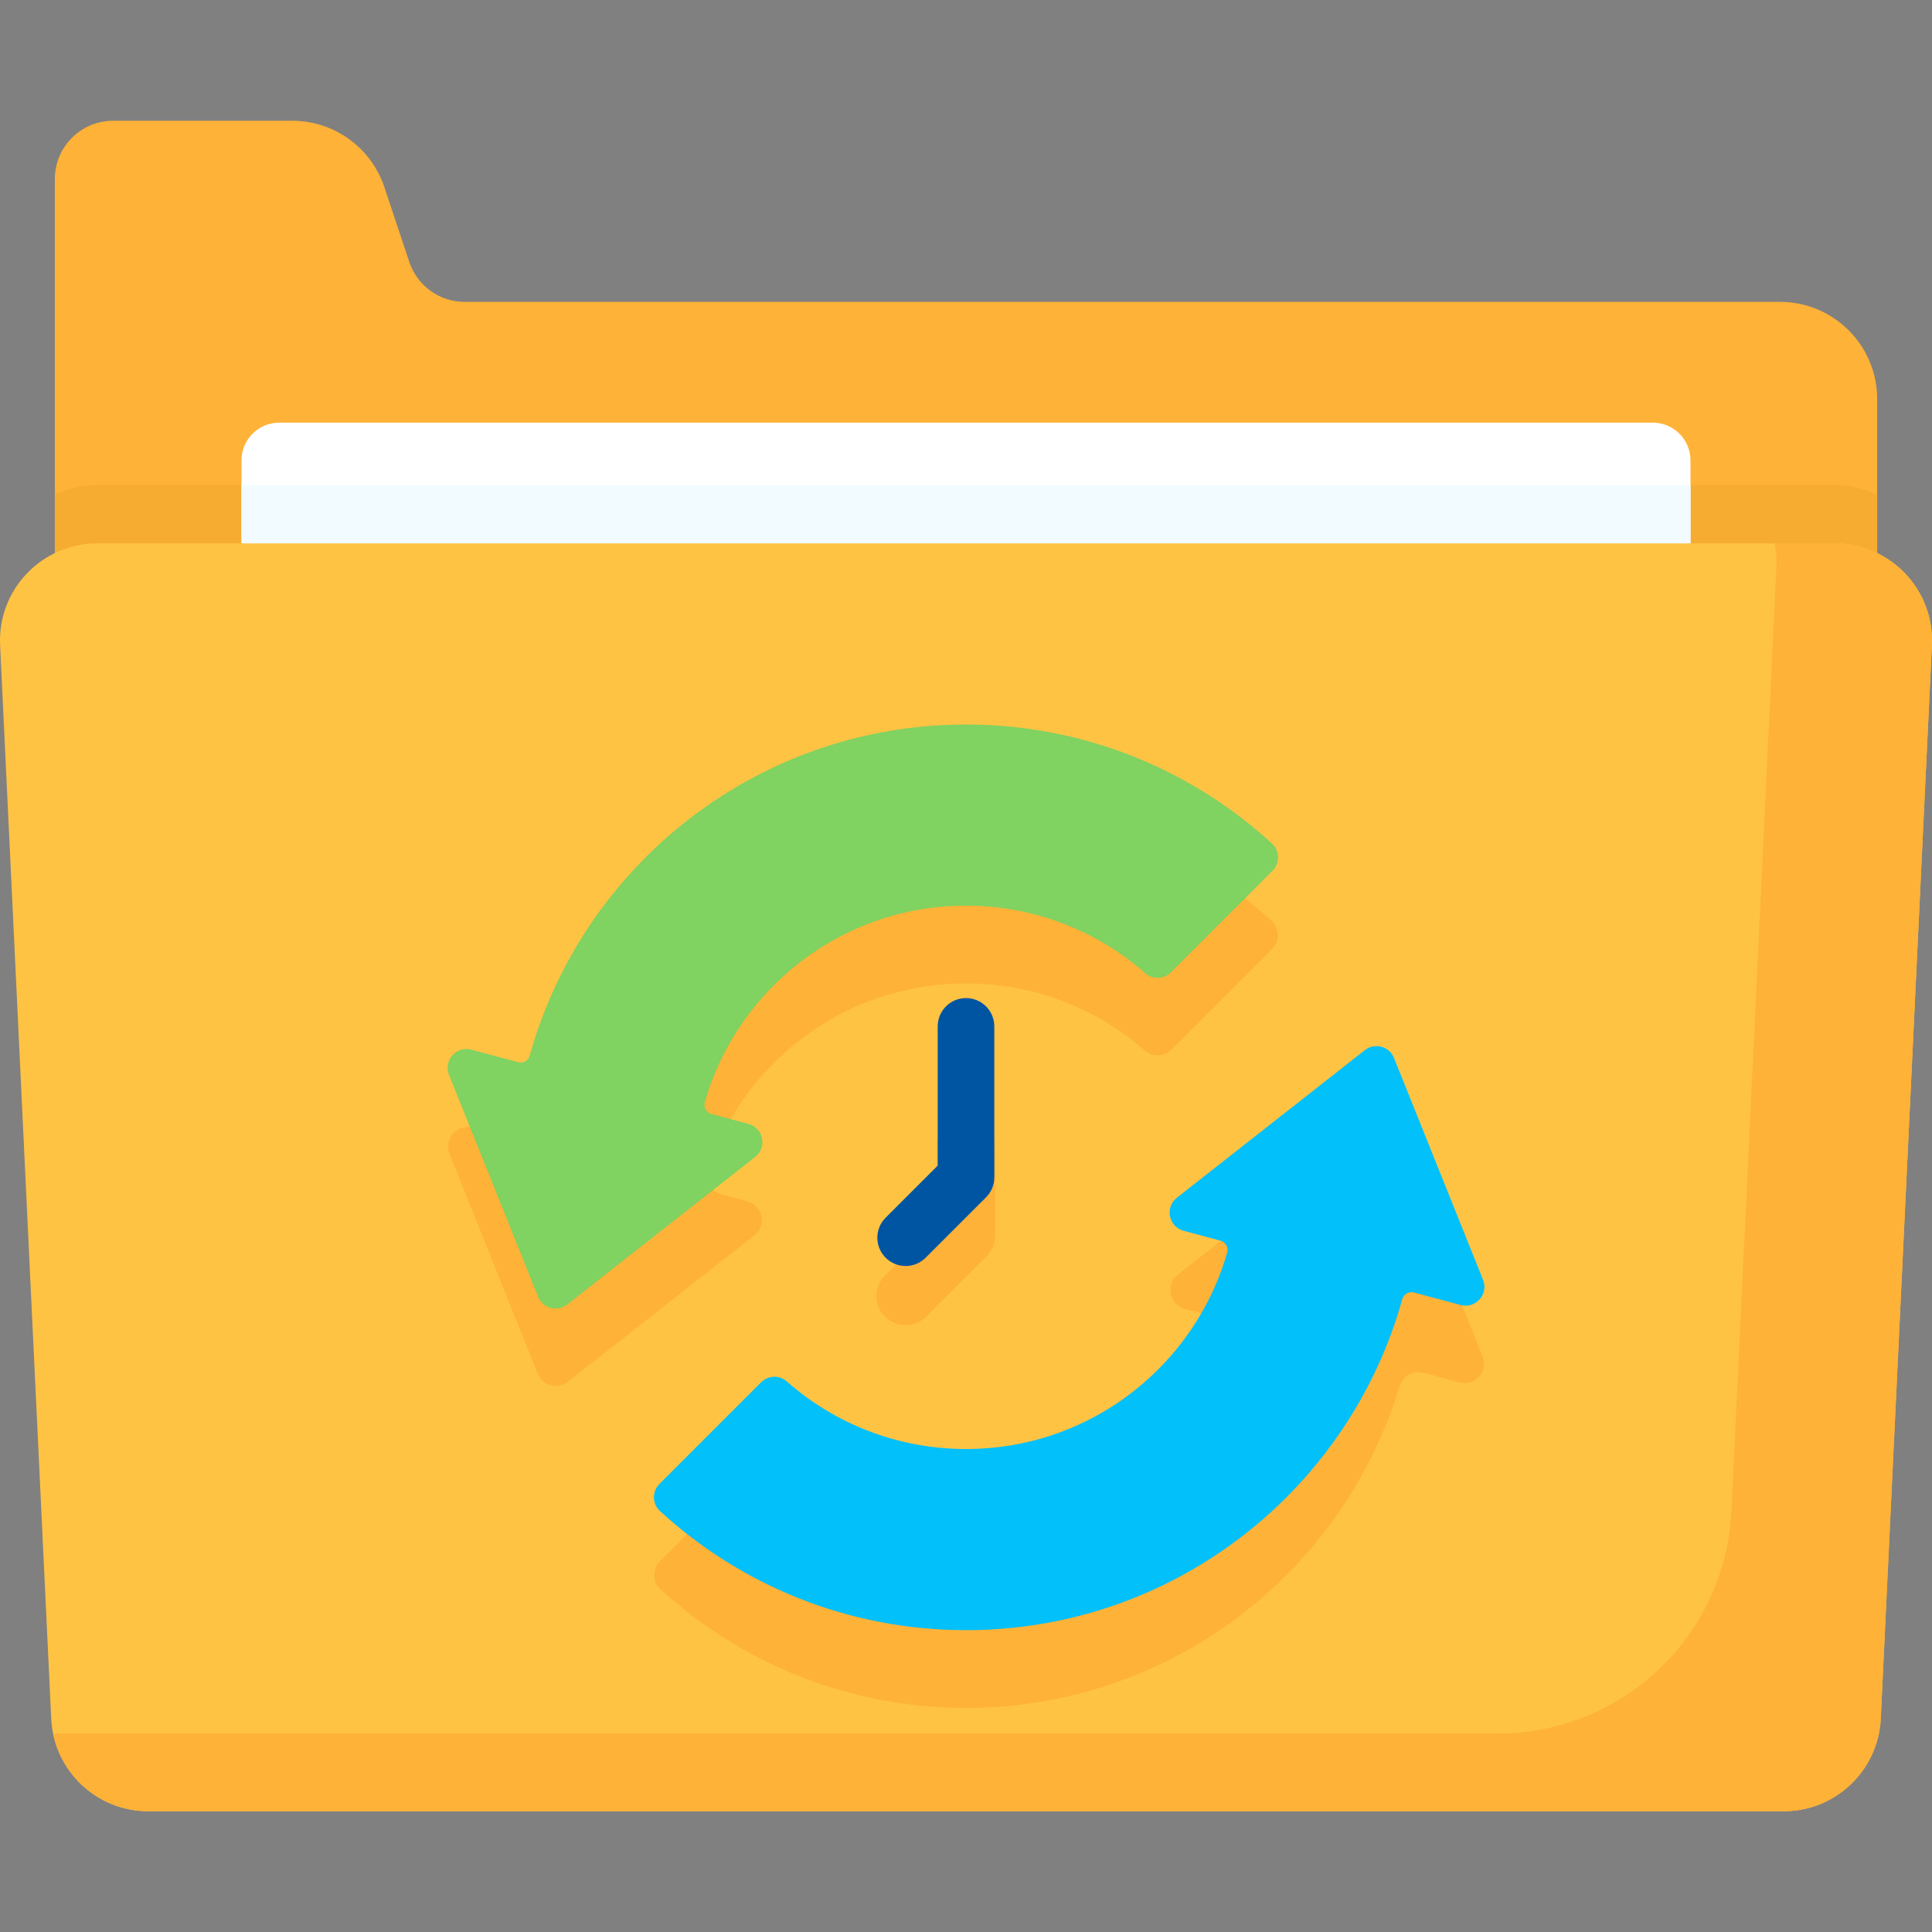 <svg id="Capa_1" enable-background="new 0 0 512 512" height="512" viewBox="0 0 512 512" width="512" xmlns="http://www.w3.org/2000/svg"><rect x="0" y="0" width="512" height="512" fill="#808080" stroke="none"/><g><path d="m123.138 80c-6.651 0-12.556-4.256-14.66-10.566l-6.608-19.824c-3.505-10.516-13.347-17.61-24.433-17.61h-47.454c-8.534 0-15.453 6.918-15.453 15.453v128.547h482.94v-70.245c0-14.224-11.531-25.755-25.755-25.755z" fill="#feb237"/><path d="m497.47 131.114c-3.388-1.643-7.194-2.567-11.225-2.567h-460.49c-4.031 0-7.837.924-11.225 2.567v44.886h482.94z" fill="#f6ab31"/><path d="m448 144-192 16-192-16v-22c0-5.523 4.477-10 10-10h364c5.523 0 10 4.477 10 10z" fill="#fff"/><path d="m64 128.547v15.453l192 16 192-16v-15.453z" fill="#f2fbff"/><path d="m472.698 480h-433.396c-13.748 0-25.071-10.797-25.725-24.53l-13.547-284.49c-.7-14.689 11.02-26.98 25.725-26.98h460.49c14.705 0 26.425 12.291 25.725 26.98l-13.547 284.49c-.654 13.732-11.978 24.53-25.725 24.53z" fill="#ffc344"/><g fill="#feb237"><path d="m240 351.186c-1.977 0-3.955-.755-5.464-2.264-3.017-3.018-3.017-7.909.001-10.927l13.741-13.738-.005-20.803c-.001-4.267 3.458-7.727 7.725-7.728h.002c4.267 0 7.725 3.458 7.726 7.725l.005 24.005c0 2.05-.814 4.016-2.264 5.465l-16.005 16.002c-1.508 1.509-3.485 2.263-5.462 2.263z"/><path d="m336.995 244.063c2.151 1.969 2.192 5.352.13 7.415l-26.7 26.699c-1.899 1.899-4.963 2.047-6.982.276-12.672-11.112-29.272-17.845-47.438-17.845-19.882 0-37.89 8.056-50.912 21.088-7.844 7.835-13.887 17.47-17.451 28.231-.932 2.813.701 5.834 3.563 6.601l6.843 1.834c4.1 1.099 5.186 6.406 1.847 9.027l-15.56 12.214-33.859 26.582c-2.701 2.12-6.681 1.055-7.961-2.132l-5.033-12.532-18.373-45.78c-1.581-3.939 2.014-7.993 6.114-6.894l9.603 2.574c2.703.725 5.466-.85 6.274-3.53 5.783-19.18 16.244-36.337 30.049-50.142 21.716-21.716 51.715-35.15 84.856-35.15 31.212.003 59.644 11.926 80.99 31.464z"/><path d="m175.015 421.153c-2.151-1.969-2.192-5.352-.13-7.415l30.209-30.218h.01c13.032 13.032 31.029 21.088 50.901 21.088 19.882 0 37.89-8.056 50.912-21.088 7.844-7.835 13.887-17.47 17.451-28.231.931-2.813-.701-5.834-3.563-6.601l-6.843-1.834c-4.1-1.099-5.186-6.406-1.847-9.027l15.56-12.214 33.859-26.582c2.701-2.12 6.681-1.055 7.961 2.132l5.033 12.532 18.373 45.78c1.581 3.939-2.014 7.993-6.114 6.894l-9.603-2.574c-2.703-.725-5.466.85-6.274 3.53-5.783 19.18-16.244 36.337-30.049 50.142-21.716 21.716-51.715 35.15-84.856 35.15-31.212-.003-59.644-11.926-80.99-31.464z"/><path d="m486.245 144h-15.966c.417 2.05.588 4.186.484 6.376l-11.906 250.017c-1.573 33.031-28.811 59.003-61.88 59.003h-382.912c2.398 11.809 12.83 20.604 25.237 20.604h433.395c13.747 0 25.071-10.798 25.725-24.529l13.548-284.491c.7-14.689-11.02-26.98-25.725-26.98z"/></g><path d="m337.111 223.566c2.086 1.914 2.127 5.196.125 7.199l-26.908 26.907c-1.845 1.844-4.824 1.993-6.782.27-12.685-11.166-29.325-17.935-47.542-17.935-19.882 0-37.89 8.056-50.912 21.088-8.508 8.498-14.898 19.114-18.302 30.988-.388 1.353.393 2.766 1.753 3.13l9.796 2.625c3.98 1.067 5.034 6.219 1.793 8.763l-15.798 12.4-34.017 26.707c-2.622 2.058-6.485 1.024-7.727-2.069l-5.108-12.718-18.486-46.06c-1.535-3.824 1.955-7.759 5.935-6.692l12.402 3.325c1.334.358 2.69-.438 3.06-1.768 5.613-20.163 16.369-38.189 30.755-52.575 21.716-21.716 51.715-35.15 84.856-35.15 31.269-.002 59.748 11.963 81.107 31.565z" fill="#80d261"/><path d="m174.899 400.443c-2.086-1.914-2.127-5.196-.125-7.199l26.908-26.906c1.845-1.844 4.824-1.993 6.782-.27 12.685 11.166 29.325 17.935 47.542 17.935 19.882 0 37.89-8.056 50.912-21.088 8.508-8.498 14.898-19.114 18.302-30.988.388-1.353-.393-2.766-1.753-3.13l-9.796-2.625c-3.98-1.067-5.034-6.219-1.793-8.763l15.798-12.4 34.017-26.707c2.622-2.058 6.485-1.024 7.727 2.069l5.108 12.718 18.486 46.06c1.535 3.824-1.955 7.759-5.935 6.692l-12.402-3.325c-1.334-.358-2.69.438-3.06 1.768-5.613 20.163-16.369 38.189-30.755 52.575-21.716 21.716-51.715 35.15-84.856 35.15-31.269.001-59.748-11.964-81.107-31.566z" fill="#01c0fa"/><g><g><path d="m240 335.506c-1.92 0-3.839-.732-5.304-2.197-2.929-2.929-2.928-7.678.001-10.606l13.808-13.805-.005-36.898c0-4.142 3.358-7.5 7.5-7.5s7.5 3.358 7.5 7.5l.005 40.003c0 1.99-.79 3.898-2.197 5.305l-16.005 16.002c-1.465 1.464-3.384 2.196-5.303 2.196z" fill="#0055a3"/></g></g></g></svg>